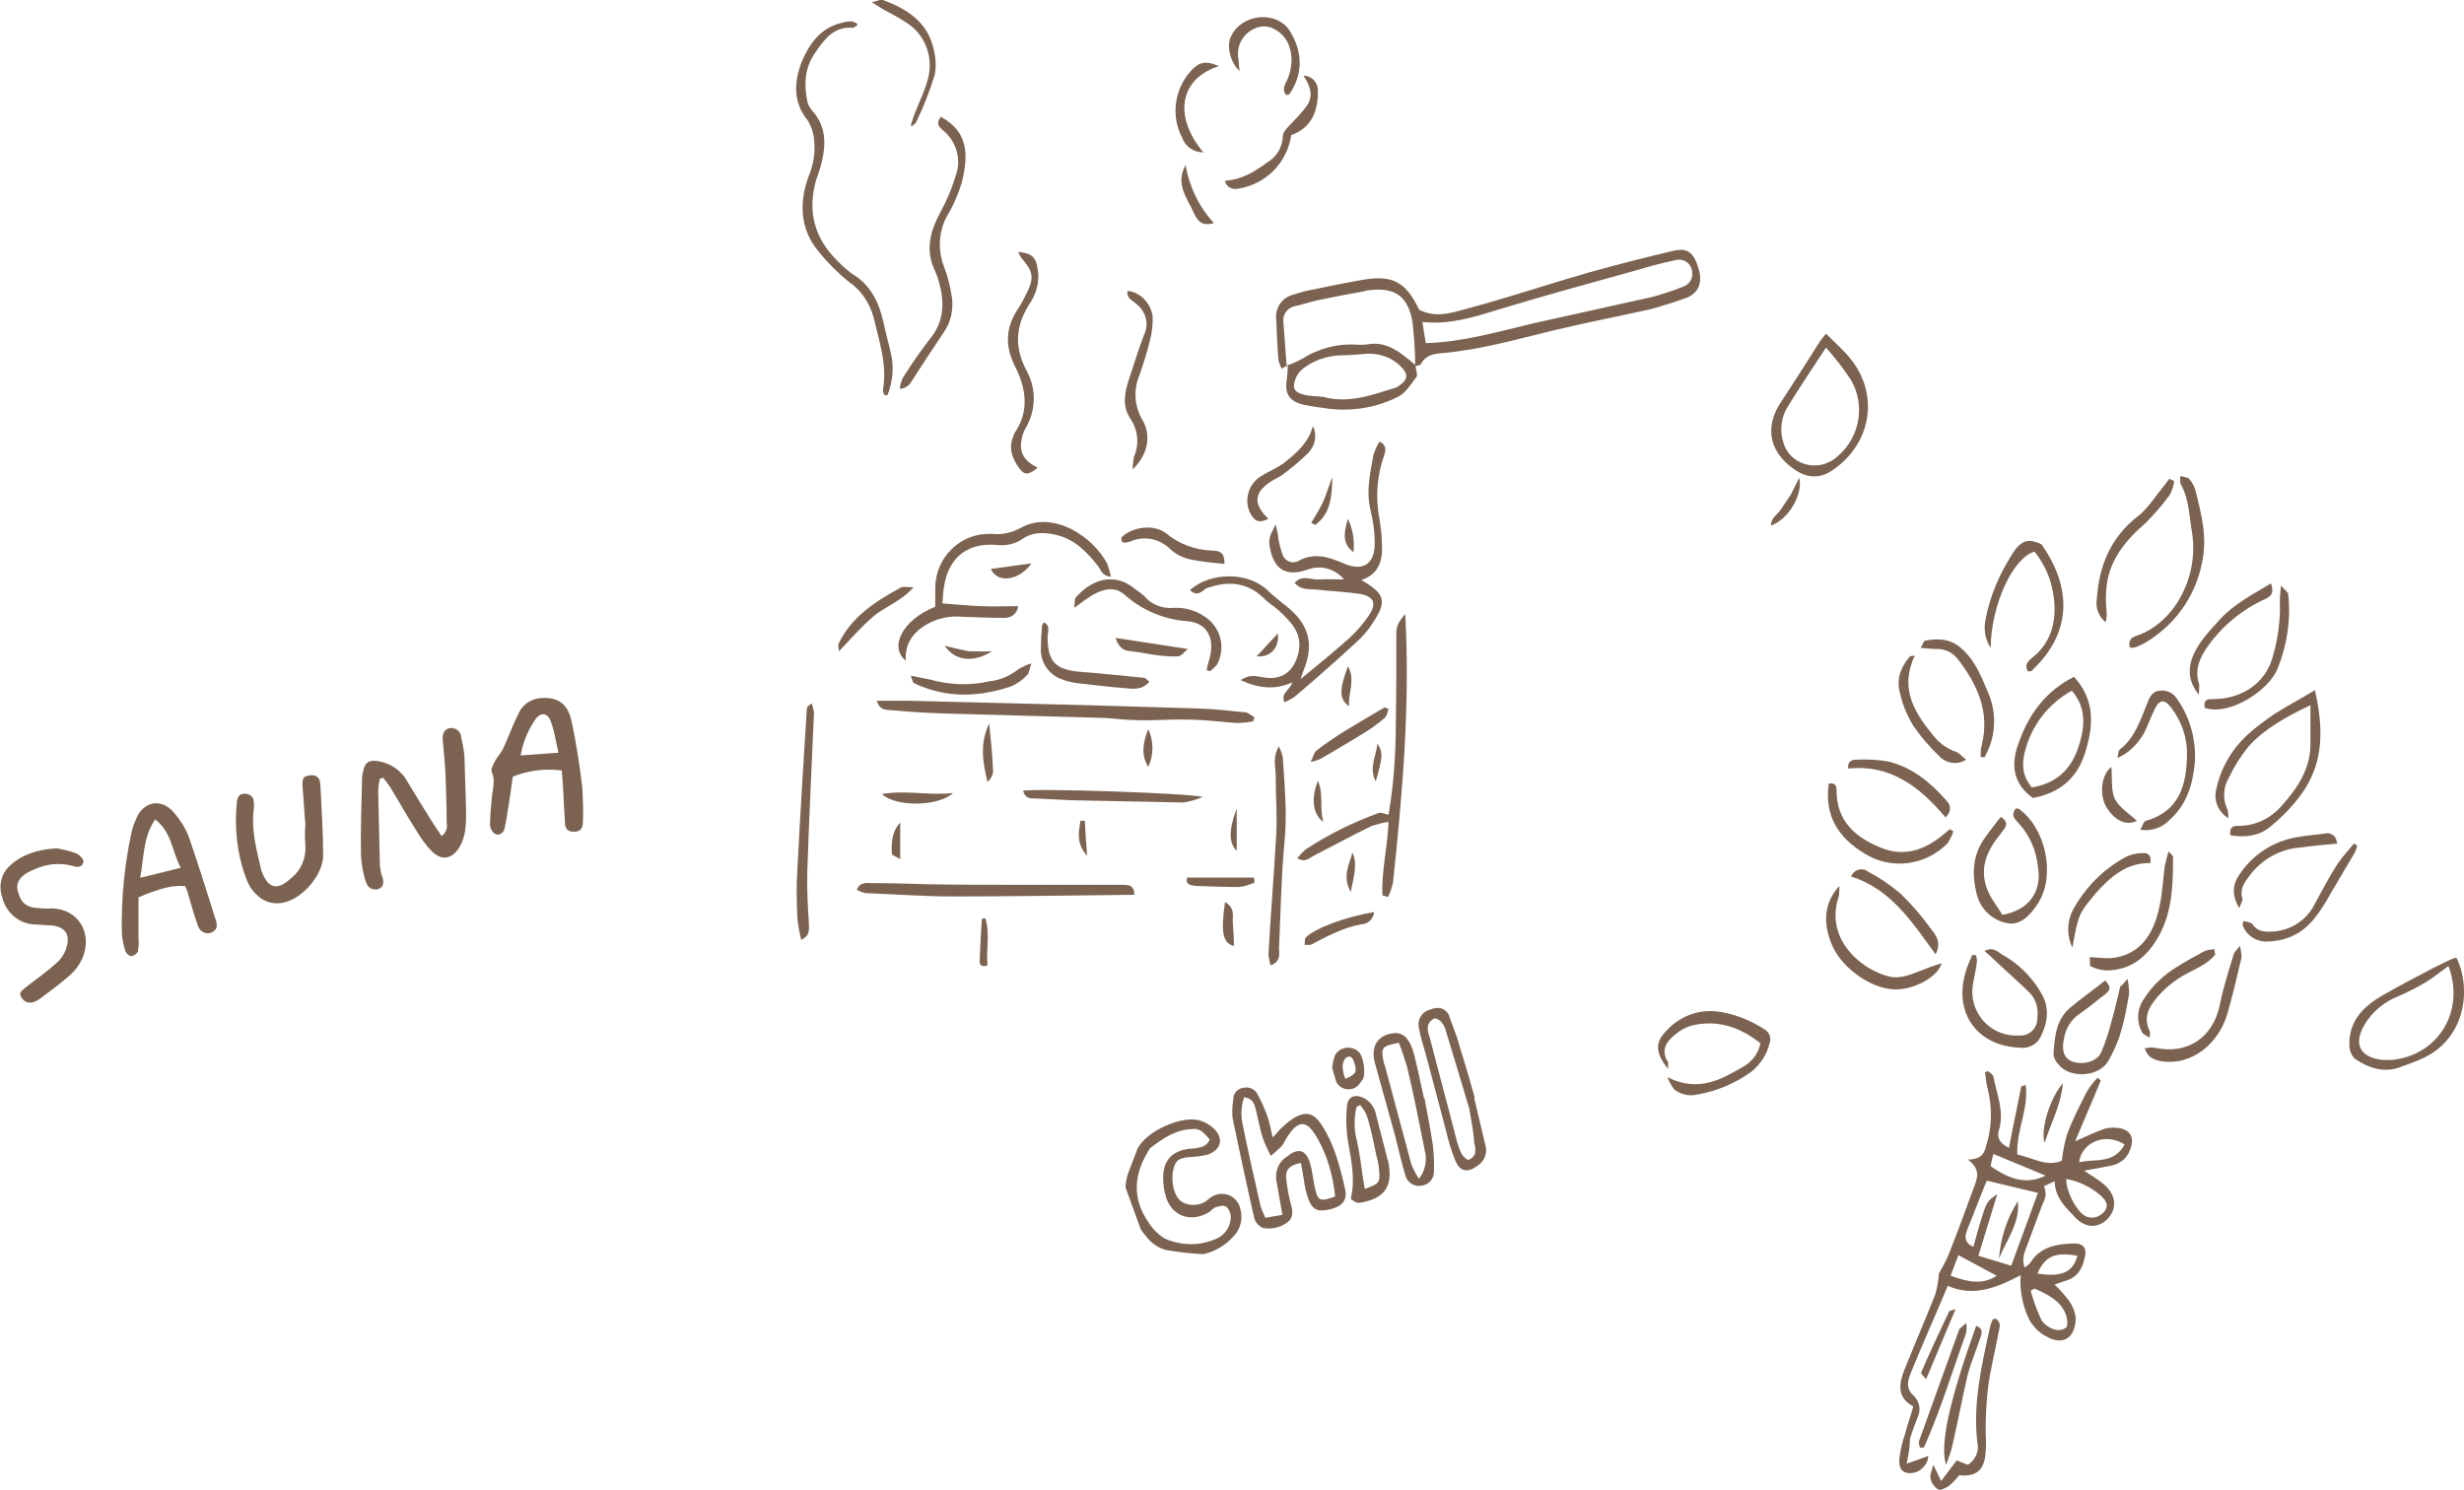 <?xml version="1.0" encoding="utf-8"?>
<!-- Generator: Adobe Illustrator 27.8.1, SVG Export Plug-In . SVG Version: 6.00 Build 0)  -->
<svg version="1.1" id="レイヤー_1" xmlns="http://www.w3.org/2000/svg" xmlns:xlink="http://www.w3.org/1999/xlink" x="0px"
	 y="0px" viewBox="0 0 443 268" style="enable-background:new 0 0 443 268;" xml:space="preserve">
<style type="text/css">
	.st0{clip-path:url(#SVGID_00000096029762640859584920000005764408616845419433_);}
	.st1{fill:#7C6351;}
	.st2{clip-path:url(#SVGID_00000139274964694390217920000015064695159682324884_);}
	.st3{clip-path:url(#SVGID_00000041980950764011558240000002698610630299984026_);}
	.st4{clip-path:url(#SVGID_00000152953934731214112570000016424746213038000789_);}
</style>
<g id="グループ_10702" transform="translate(-917 -1305)">
	<g id="グループ_10695" transform="translate(1215.094 1365)">
		<g>
			<defs>
				<rect id="SVGID_1_" x="0" width="144.9" height="208"/>
			</defs>
			<clipPath id="SVGID_00000149380808277495087850000013206935736003428748_">
				<use xlink:href="#SVGID_1_"  style="overflow:visible;"/>
			</clipPath>
			<g id="グループ_10694" style="clip-path:url(#SVGID_00000149380808277495087850000013206935736003428748_);">
				<path id="パス_5508" class="st1" d="M44.7,203.2l3.9-1.4c-0.1,1.7-1.6,3.1-3.3,3.1c-1.4,0-2.1-0.9-1.9-2.7
					c0.2-1.5,0.5-2.9,1-4.3c0.4-1.6,1-3.2,1.5-5c-3-1.6-2.6-4.1-1.6-6.6c1.8-4.5,3.7-8.9,5.5-13.4c0.4-1.3,0.6-2.6,0.7-3.9
					c0.6-1.1,1.2-2.1,1.7-3.3c1.6-4,3.1-8.1,4.6-12.2c0.6-1.6,1.3-3.2-1.1-5c2.5,0,3-1.2,3.3-2.5c1.1-3.4,1.1-7,0.2-10.5
					c-0.2-0.9-0.3-1.8-0.4-2.7l0.5-0.2c0.4,0.3,0.9,0.6,1,1c0.6,3.2,2,6.2,1,9.6c-0.5,1.6,0.4,2.5,1.8,3.2c0.7-3.8,1.5-7.4,2.2-11
					c0-0.1,0.3-0.1,0.8-0.3c0.6,4.2-1.7,8.1-1.5,12.5c2.8,0.6,5.4,2.3,8,1.1c0.2-1.7,0.5-3.3,1-4.9c1-2.6,2.2-5,3.5-7.5
					c0.5-0.9,1.2-1.7,1.9-2.5c0.2,0.1,0.3,0.2,0.4,0.3s0.2,0.2,0.2,0.2c-1.5,3.7-3.1,7.3-4.6,10.9c1.7-0.7,3.3-1.5,4.9-2.1
					c0.8-0.3,1.7-0.4,2.6-0.3c2.5,0.2,3.3,1.9,2.3,4.1c-0.5,1.4-1.8,2.4-3.3,2.7c-1.5,0.3-3.1,0.6-4.9,0.9c1.3,0.9,2.6,1.6,3.6,2.5
					c2.2,1.9,2.4,4.3,0.6,6.2c-1.7,1.7-4,1.7-5.9-0.4c-1.7-1.8-3.5-3.4-3.6-6.4l-1.9,0.9c0.2,0.5,0.3,1.1,0.3,1.6
					c-0.1,0.6-0.3,1.1-0.6,1.7c-1.1,2.9-2.1,5.7-3.2,8.6c-0.3,0.9-0.3,1.8,0,2.7c0.4-0.2,0.7-0.5,1-0.8c1.8-2.9,4.7-3.4,7.7-3.5
					c1.8-0.1,2.6,0.8,2.1,2.6c-0.4,1.9-1.3,3.5-3.4,4.1c-0.6,0.2-1.3,0.4-2,0.7c1,0.9,1.8,1.9,2.6,2.9c0.7,1,1.1,2.1,1.2,3.2
					c-0.1,3.6-2.4,4.9-5.3,3.2c-1.4-0.7-2.5-1.9-3.2-3.3c-1.1-2.4-1.6-5.1-1.4-7.7c-4.2,2.2-8.5,4-13.1,1.9
					c-2.3,5.5-4.6,10.6-6.7,15.8c-0.5,1.3-0.9,2.7,0.6,4c1,1,1.3,2.5,0.7,3.8c-0.5,1.3-1,2.6-1.4,3.9
					C45.3,200,45.1,201.3,44.7,203.2 M57.6,165.8l5.9,1.8c1.7-4.6,3.3-9,4.8-13.1l-9.2-2.2c-1.2,2.9-2.3,5.9-3.5,8.8
					c-0.5,1.3-0.5,2.4,1.1,3.1c0.5-1.7,0.9-3.4,1.4-4.9c1-3.3,1.1-3.3,2.9-4.6L57.6,165.8 M73.4,152c-0.1,2.2,2,6.2,3.7,6.8
					c1.1,0.4,2.4,0,3.2-1c0.8-1.1,0.2-2-0.7-2.8C77.9,153.5,75.7,152.4,73.4,152 M67.7,171.7l-0.7,0.4c0.5,1.8,1.1,3.5,1.9,5.2
					c0.5,0.8,1.3,1.4,2.2,1.7c0.8,0.3,1.6,0.2,2.3-0.3c0.3-0.3,0.2-1.5,0-2.1C72.5,173.9,70.1,172.8,67.7,171.7 M69.7,151.4
					l-9.4-3.9c-0.2,0.7-0.4,1.5-0.5,2.2C63.7,152.4,66.5,152.9,69.7,151.4 M83.9,145.8c-3.4-2.2-7.7-0.5-8.2,3.2
					C78.6,148.3,81.9,149.4,83.9,145.8 M52.6,169.4c2.9,1,5.5,1.8,8.3,0c-2.4-1.3-4.5-2.4-6.9-3.7C53.6,166.7,53.2,167.9,52.6,169.4
					 M75.4,165.8c-4.1-0.7-5.8,0.1-7.2,3.2C72.5,169.7,74.6,168.8,75.4,165.8"/>
				<path id="パス_5509" class="st1" d="M118.1,64.1c1.6,7,1.6,13.2-2.5,18.8c-1.6,2.2-3.6,4.2-5.7,5.9c-2,1.6-4.5,1.8-7,1.4
					c-0.2-1.2,0.3-1.7,1.2-1.7c3.1,0.1,6.1-1.3,8.1-3.7c2.8-3.1,5.1-6.6,5.1-11c0-2.2,0-4.4,0-7c-4.4,2.1-8.2,4.2-11.1,7.4
					c-1.4,1.7-2.6,3.6-3.6,5.7c-1,1.7-1.1,3.9-0.2,5.7c0.1,0.5,0.2,1,0.1,1.5c-1.8-1.1-2.7-3.3-2.1-5.3c0.8-3.7,2.7-7,5.5-9.6
					c1.5-1.4,3.2-2.6,4.9-3.8C113,67,115.3,65.8,118.1,64.1"/>
				<path id="パス_5510" class="st1" d="M143.6,112.3c2.7,5.7,1.5,14.5-6.1,18c-1.3,0.6-2.7,1.1-4.1,1.6c-3,1.1-5.7,0.1-8.1-1.5
					c-0.7-0.7-1-1.6-1-2.5c-0.1-4.4,2.6-7,6.1-9c3-1.7,6-3.3,9.1-4.9c1.2-0.6,2.4-1.2,3.6-1.7C143.2,112.2,143.4,112.3,143.6,112.3
					 M142.1,113.7c-1.4,1-2.7,2.1-4.2,3c-1.5,0.9-3.1,1.7-4.7,2.4c-2.6,1-4.8,2.8-6.2,5.2c-2.2,3.8-0.4,5.9,3.3,6.3c0.5,0,1,0,1.5,0
					C140.2,129.9,145.2,121.8,142.1,113.7"/>
				<path id="パス_5511" class="st1" d="M30.2,0c1.7,1.7,3.2,3,4.4,4.5c5.3,6.6,3.7,15.4-3.3,20.1c-2.2,1.5-4.5,1.4-6.8-0.2
					c-4.5-3.1-5.4-7.6-2.4-12.1c2.4-3.6,4.7-7.3,7-10.9C29.3,1.1,29.6,0.7,30.2,0 M30.2,2.5c-2.5,3.8-4.7,7.1-6.8,10.5
					c-1.3,2-1.6,4.5-0.8,6.8c1,3,4.3,4.6,7.4,3.6c0.5-0.2,0.9-0.4,1.3-0.6c4.8-3.2,6.3-9.7,3.3-14.6C33.3,6.2,31.8,4.3,30.2,2.5"/>
				<path id="パス_5512" class="st1" d="M1.8,132.2c-2.2-2.7-2.3-4.6-0.7-6.4c2.4-2.9,6-4.4,9.7-3.9c2.9,0.4,5.7,1.5,8.2,3.1
					c1,0.5,1.5,1.7,1,2.8c-0.5,1.9-1.6,3.6-3.2,4.9c-2.9,2.1-6.2,3.5-9.7,4.1c-1.5,0.4-3,0-4.2-0.9c-0.5-0.7-0.9-1.4-1.2-2.2
					c5.6,2.8,9.7,0.4,13.8-2c1.5-0.9,2.6-2.4,2.9-4.1c-3.6-2.9-7.7-4.3-12.3-3.2c-1.1,0.3-2.2,0.9-3.1,1.7c-1.5,1.2-2.4,2.6-1.4,4.6
					C1.9,130.8,1.8,131.2,1.8,132.2"/>
				<path id="パス_5513" class="st1" d="M74.8,61.7c3.9,4.3,3.5,9,1.9,13.9c-1.5,4.6-4.7,7-9.3,7.9c-3.3-2.4-4-5.5-2.8-9.2
					C66.5,68.4,69.8,64.2,74.8,61.7 M67.2,81.6c4.9-0.8,7.5-3.8,8.7-8.3c0.9-3.2,0.9-6.3-1.5-9.1c-4.2,2.3-7.2,6.2-8.4,10.8
					C65.4,77.3,65.4,79.4,67.2,81.6"/>
				<path id="パス_5514" class="st1" d="M57.2,111.8c0.1,0.5,0.2,1,0.1,1.4c-0.2,1.7-0.7,3.3-0.8,4.9c-0.1,4.3,3.2,7.9,7.5,8.1
					c0.3,0,0.6,0,1,0c1.7,0.1,3.1-1.2,3.2-2.9c0-0.1,0-0.2,0-0.3c0.2-1.6-0.2-3.2-1.3-4.4c-1.9-1.9-3.9-3.6-5.8-5.4
					c-0.7-0.7-1.5-1.4-2.4-2.2c1.5-0.8,2.3,0.1,3.1,0.6c2.9,1.6,5.4,4,7.1,7c1.5,2.5,1.2,5.1,0,7.6c-0.6,1.5-2.2,2.4-3.8,2.2
					c-7.7-0.3-12-6.2-9.8-13.6c0.3-1.1,0.8-2.1,1.2-3.1L57.2,111.8"/>
				<path id="パス_5515" class="st1" d="M64.3,85.4c0.3,0,0.4,0,0.5,0c4.9,3.4,6.7,11.9,3.6,16.9c-1.3,2.1-3.2,4.2-5.6,3.7
					c-2.7-0.5-4.8-2.5-5.5-5.2c-0.9-3.6-0.8-7,1.5-10.2c0.9-1.3,1.9-2.5,2.8-3.7c1.1,0.6,1.2,1.3,0.7,2.1c-0.5,0.7-1.1,1.4-1.6,2.1
					c-2.8,3.9-2.8,7.5-0.1,11.4c0.4,0.6,0.9,1.3,1.3,2c4.7-0.8,7.2-4.1,6.4-8.7c-0.3-2.9-1.5-5.6-3.4-7.7
					C64.3,87.4,63.3,86.7,64.3,85.4"/>
				<path id="パス_5516" class="st1" d="M84.4,116c0.2,0.9,0.3,1.8,0.3,2.7c-0.4,2.3-0.8,4.6-1.5,6.9c-0.5,1.8-1.3,3.5-2.2,5.1
					c-1.6,3-7,3.3-9,0.7c-0.5-0.5-0.8-1.1-0.9-1.8c0.2-3,0.4-6.2,3-8.4c2-1.7,4.2-3.2,6.3-4.9c0.9,1,1.1,1.6,0.1,2.4
					c-1.6,1.2-3.1,2.5-4.7,3.6c-1.5,1-2.5,2.6-2.8,4.4c-0.5,2.2,0,3.5,1.3,4.1c1.9,0.8,4.6,0.2,5.4-1.6c0.8-1.9,1.4-3.8,1.9-5.8
					c0.6-2,1-4,1.5-6C83.5,117.1,83.8,116.8,84.4,116"/>
				<path id="パス_5517" class="st1" d="M82.6,76.3c0.2-0.7,0.1-1.3,0.4-1.5c2.7-2.1,3.7-5.2,4.9-8.2c0.4-1.1,0.9-2.3,2.3-2.4
					c1.3-0.2,2.6,0.5,3.2,1.6c2.3,3.3,3.4,7.4,3.1,11.5c-0.4,3.9-1.5,7.5-4.6,10.2c-1.3,1.4-3.3,2-5.2,1.7c0.4-0.7,0.6-1.5,1-1.6
					c6-1.7,7.3-6.4,7.4-11.7c0.1-3.1-0.9-6.1-2.8-8.6c-1.2-1.6-2.1-1.6-3,0.2c-0.7,1.4-1.2,2.9-1.9,4.3
					C86.3,73.7,84.7,75.4,82.6,76.3"/>
				<path id="パス_5518" class="st1" d="M66.5,60.7c-0.8-1.4,0.3-2,1.1-2.7c3.2-2.7,4-6.4,3.6-10.2c-0.3-3.1-1.5-6.1-3.5-8.6
					c-3.8,1-7.8,9.4-7.9,17.3c-1-1.5-1.3-3.4-0.9-5.2c0.8-4.2,2.5-8.1,4.8-11.7c0.8-1.3,2-2.8,4-2.2c0.5,0.2,1.2,0.3,1.4,0.7
					c5.1,7.4,5.5,15.4-1.7,22.3C67.2,60.8,66.8,60.7,66.5,60.7"/>
				<path id="パス_5519" class="st1" d="M84.8,56.4c-0.3-1.4,0.4-1.8,1.3-2.1c6.7-2.3,11.2-10.5,9.9-18.6c-0.5-2.9-0.5-5.9-2-8.6
					c-0.2-0.3-0.1-0.8-0.1-1.5c0.7,0.2,1.3,0.2,1.6,0.5c0.5,0.6,0.9,1.3,1.1,2c1.1,4.3,2.2,8.6,1.2,13.1
					c-1.2,6.2-5.1,11.5-10.6,14.6c-0.4,0.2-0.9,0.4-1.4,0.6C85.5,56.5,85.2,56.5,84.8,56.4"/>
				<path id="パス_5520" class="st1" d="M60.7,177.1c1.1,0.7,0.7,1.7,0.5,2.6c-0.6,3.4-1.5,6.7-1.9,10.1c-0.3,2.6-0.4,5.3-0.4,7.9
					c0.1,1.5,0.1,2.9-0.1,4.4c-0.5,2.6-1.9,3.4-4.7,3.2c-0.5,0.7-1.1,1.3-1.8,1.9c-0.6,0.4-1.6,0.9-2,0.6c-0.7-0.5-1.2-1.2-1.3-2
					c-0.2-0.5,0.2-1.2,0.5-2.4l1.4,2.9c1-1.3,1.8-2.4,2.8-3.7l2,0.8c1.4-0.9,2.1-2.5,1.7-4.1c-0.8-7.1,0.8-13.9,2.3-20.7
					c0.1-0.5,0.3-0.9,0.5-1.4C60.2,177.2,60.5,177.2,60.7,177.1"/>
				<path id="パス_5521" class="st1" d="M32.6,99.3c0,0.6,0,1.3-0.1,1.9c-2.6,7.6,4,13.2,9.1,14.4c2.1,0.5,4.1-0.5,6-1.2
					c1-0.4,2.1-0.8,3.4-1.2c-0.7,2.4-4.5,4.5-7.8,4.7c-4.2,0.3-9.8-3.4-11.8-7.7C29.5,106,29.9,102.2,32.6,99.3"/>
				<path id="パス_5522" class="st1" d="M53.1,89.5c-0.2,0.7-0.6,1.4-1,2.1c-4,4.1-10.3,4.9-15.1,1.8c-4.7-2.9-7.1-6.8-6.3-12.5
					c1.2-0.2,1.4,0.4,1.4,1.3c0,5.4,3.4,8.4,7.9,10.2c3.8,1.6,7.3,0.7,10.5-1.7c0.7-0.5,1.3-1.1,2-1.6L53.1,89.5"/>
				<path id="パス_5523" class="st1" d="M87.5,128.5c0.6-0.1,1.2-0.2,1.8-0.1c5.8,1.3,10.5-1.8,11.7-7.7c0.6-3.1,1.6-6.1,2.5-9.1
					c0.1-0.4,0.5-0.7,1.1-1.5c0.2,0.7,0.3,1.4,0.3,2.1c-0.8,3.4-1.6,6.9-2.6,10.3c-1.4,4.7-6,9.3-12,8.3
					C89.2,130.5,88.1,130.3,87.5,128.5"/>
				<path id="パス_5524" class="st1" d="M77.6,112.1c1.2,0.1,2.5,0.2,3.7,0.2c5-0.4,7.8-3.9,8.9-9.5c0.5-2.3,0.6-4.7,0.9-7
					c0.2-0.9,0.4-1.8,0.7-2.7c0.5,0.6,0.8,0.8,0.8,1c0,4.8-0.1,9.7-2.5,14.1c-2.1,3.8-5,6.3-9.6,6.3c-1-0.1-1.9-0.3-2.8-0.8
					C77.6,113.5,77.7,112.6,77.6,112.1"/>
				<path id="パス_5525" class="st1" d="M92.8,26.5c-0.1,0.9-0.4,1.7-0.8,2.5c-1.3,1.8-2.8,3.5-4.4,5.1c-3.7,3.2-6.6,6.8-7,11.8
					c-0.1,1.2-0.1,2.3,0,3.5c0.1,0.8,0.1,1.7-0.1,2.5c-1.3-1-1.9-2.7-1.6-4.3c0.4-5.9,2.5-11,7.4-14.8c1.7-1.3,3-3.4,4.4-5.1
					c0.4-0.5,0.8-1,1.2-1.6L92.8,26.5"/>
				<path id="パス_5526" class="st1" d="M98.3,67.3c-0.3-1.6,0.6-1.6,1.6-1.6c2.3,0,4.5-0.6,6.4-1.8c2.2-1.4,3.7-3.6,4.3-6.1
					c0.9-3.1,1.3-6.4,1.2-9.6c0-1,0.1-1.9,0.2-2.9c0.7,0.8,1.3,1.2,1.3,1.6c0.5,4.5-0.2,9.1-1.9,13.3C110,63.9,103,68.8,98.3,67.3"
					/>
				<path id="パス_5527" class="st1" d="M47.2,56.5c0.4-0.6,0.6-1.3,0.8-1.3c2.2-0.4,4.3-0.4,6.2,1.1c2.6,2.1,3.8,5,5,7.9
					c1.4,3,1.6,6.4,0.6,9.5c-0.3,0.9-0.7,1.7-1.1,2.5L58,76.1c0-0.7,0-1.4,0.2-2.1c1.5-6-0.8-11-4.4-15.6c-0.9-1.1-2.2-1.7-3.6-1.7
					C49.3,56.7,48.4,56.6,47.2,56.5"/>
				<path id="パス_5528" class="st1" d="M105.3,105.6c0.5,0.2,1.3,0.2,1.6,0.6c0.9,1.4,2.3,1.4,3.7,1.3c3.2-0.2,6.1-2.1,7.5-5
					c1.3-2.4,2.6-4.9,4.1-7.2c0.9-1.3,1.9-2.4,2.9-3.6l0.6,0.3c-0.1,0.6-0.3,1.1-0.6,1.6c-1.3,2.2-2.6,4.4-3.9,6.6
					c-1.6,2.8-3.2,5.7-6,7.5c-1.8,1.1-3.8,1.6-5.9,1.6c-1.9,0-3.6-1.2-4.2-3C105.1,106.1,105.2,105.8,105.3,105.6"/>
				<path id="パス_5529" class="st1" d="M104.5,103.3c-1.4-2.4-1.2-4.2,0-6c2.3-3.5,5.9-5.9,10-6.7c1.7-0.3,3.5-0.5,5.3-0.7
					c1-0.3,2,0.3,2.2,1.3c0,0.2,0.1,0.3,0.1,0.5c-2.3,0.2-4.5,0.4-6.7,0.7c-3.6,0.3-6.8,2.1-9,5c-1,1.3-1.9,2.5-1.3,4.3
					C105,102.1,104.8,102.5,104.5,103.3"/>
				<path id="パス_5530" class="st1" d="M49.9,111.6c-4.3-5.9-8-11.7-15.2-14c0.4-1,1.5-1.5,2.5-1.2c0.2,0.1,0.4,0.2,0.5,0.3
					c2.1,1.1,4,2.4,5.8,3.9c2,1.9,3.8,4,5.4,6.2C49.8,108,51.1,109.3,49.9,111.6"/>
				<path id="パス_5531" class="st1" d="M51.7,87c-4.7-5.6-10-9.6-17.5-8.8c-0.2-1.3,0.7-1.6,1.4-1.6c2-0.1,4.1,0,6.1,0.4
					c4.1,1.1,7.3,3.7,10.1,6.9C52.5,84.6,53,85.6,51.7,87"/>
				<path id="パス_5532" class="st1" d="M110.2,44.9c0.5,1.5,0.3,2.2-1,2.8c-4,1.8-7.6,4.7-10.2,8.3c-1.6,2.2-2.6,4.4-1.7,7.1
					c0,0.6,0,1.2-0.1,1.8c-1.7-2.2-1.9-4.1-1.3-6.2c1-3,3.2-5.2,5.2-7.4C103.6,48.6,106.9,46.9,110.2,44.9"/>
				<path id="パス_5533" class="st1" d="M55.4,76.6c-1.5,1-3.6,0.7-4.8-0.6c-1.8-1.7-3.5-3.7-4.9-5.8c-0.9-1.6-1.7-3.4-2.1-5.2
					c-0.8-2.6-0.2-4.7,1.7-7l0.9-0.1c-0.2,0.4-0.4,0.7-0.5,1.1c-1.9,5.1,0.4,9.1,3.5,12.9c1.1,1.5,2.6,2.7,4.4,3.3
					C54.2,75.4,54.6,76,55.4,76.6"/>
				<path id="パス_5534" class="st1" d="M74.5,110.4c-1-2.1-1-4.5,0-6.6c2.2-4.1,5.5-7.5,9.6-9.7c1-0.5,2-0.7,3.1-0.7
					c0.8-0.1,1.6,0.4,1.3,1.8c-4.1-0.1-7,2.3-9.6,5.2C75.7,104.2,75.6,104.2,74.5,110.4"/>
				<path id="パス_5535" class="st1" d="M100.2,111.6c-1.3,1.7-3.2,2.4-5,3.4c-2.3,1.2-4.4,2.9-6,5c-1.3,1.7-1.8,3.4-0.8,5.4
					c0.1,0.2,0,0.5,0,1.2c-0.6-0.4-1.2-0.6-1.4-1c-1-1.9-0.9-4.1,0.3-5.9c1.5-2.4,3.6-4.4,6.1-5.9c1.6-1,3.2-1.9,4.9-2.8
					c0.6-0.2,1.2-0.3,1.8-0.3C100,111.1,100.1,111.3,100.2,111.6"/>
				<path id="パス_5536" class="st1" d="M57.2,178.4c1.5,0.6,0.9,1.6,0.7,2.3c-0.7,2.1-1.6,4.2-2.2,6.4c-1,4.3-1.8,8.6-2.8,12.9
					c-0.2,1-0.6,1.9-1.1,3.4C50.6,199.9,52.4,191.8,57.2,178.4"/>
				<path id="パス_5537" class="st1" d="M47.1,200.3c-0.1-0.4-0.3-0.8-0.2-1.1c2.4-6.7,4.8-13.3,7.2-20c0.1-0.4,0.6-0.6,1.3-1.3
					c0.1,0.6,0.1,1.2,0,1.8c-2.5,6.9-4.6,13.9-7.6,20.6L47.1,200.3"/>
				<path id="パス_5538" class="st1" d="M81.5,77.9c0.2,2-0.1,4.1,0.6,5.7c0.8,1.6,2.6,2.7,4,4c-1.8,0.9-3.8,0.1-5.4-2.3
					C79.3,83,79.6,79.4,81.5,77.9"/>
				<path id="パス_5539" class="st1" d="M53.5,175.4L48.2,188c-0.4-0.5-1-1-0.9-1.2c1.6-3.7,3.3-7.3,5-10.9
					C52.3,175.7,52.6,175.7,53.5,175.4"/>
				<path id="パス_5540" class="st1" d="M25.4,25.9c0.7,3.2-2.1,7.6-5.1,8.6c0-1.4,1.2-2,1.8-2.9s1.2-1.8,1.8-2.7
					C24.4,27.9,24.9,26.9,25.4,25.9"/>
				<path id="パス_5541" class="st1" d="M72.8,134.8c-0.4,4-2.1,7-3.3,10.7C68.7,143,70.6,137.2,72.8,134.8"/>
				<path id="パス_5542" class="st1" d="M61.3,166.3c0.3-3.7,1.4-7.2,3.4-10.3C65.1,159.9,62.7,162.9,61.3,166.3"/>
			</g>
		</g>
	</g>
	<g id="グループ_10697" transform="translate(1060.047 1305)">
		<g>
			<defs>
				<rect id="SVGID_00000111891950056705147440000004126287240091480731_" x="0" width="162.6" height="173.7"/>
			</defs>
			<clipPath id="SVGID_00000114781084213969128020000002543722834803359105_">
				<use xlink:href="#SVGID_00000111891950056705147440000004126287240091480731_"  style="overflow:visible;"/>
			</clipPath>
			<g id="グループ_10696" style="clip-path:url(#SVGID_00000114781084213969128020000002543722834803359105_);">
				<path id="パス_5543" class="st1" d="M88.5,65.6l-1.1,0.7c-0.3-0.5-0.4-1-0.6-1.5c-0.2-2.5-0.3-5-0.4-7.5c-0.2-2,1.1-3.8,3-4.3
					c0.7-0.2,1.3-0.4,2-0.6c3.3-0.7,6.7-1.4,10.1-2c5.7-1.1,8.2,0.2,10.6,5.3c3.3,1.7,6.6,0.3,9.7-0.5c7-1.9,13.8-4.2,20.8-6.2
					c5-1.4,10.1-2.7,15.2-3.9c2.5-0.6,3.7,0.3,4.5,3.1c0.8,2.5,0.1,4.4-2,5.3c-2.2,0.8-4.4,1.5-6.6,2.1c-5.8,1.3-11.6,2.4-17.4,3.8
					c-6.6,1.6-13.2,3.5-20.1,4.1c-1.5,0.1-3,0.4-3.8,2c-0.1,0.2-0.7,0.2-1.1,0.4l0.1,0.1c0-2.7-0.2-5.4-0.5-8.1
					c-0.8-4.7-3.2-6.3-7.9-5.7c-0.3,0-0.6,0.1-0.9,0.2c-2.8,0.5-5.5,1-8.3,1.6c-1.3,0.3-2.5,0.7-3.8,1c-1.5,0.2-2.5,1.5-2.3,2.9
					c0,0,0,0,0,0.1c0.2,2.7,0.4,5.4,0.6,8.1L88.5,65.6z M113.3,61.7c6.8-0.2,13.1-2.1,19.5-3.6c7.1-1.6,14.1-3.1,21.2-4.7
					c1.8-0.5,3.7-1.1,5.4-1.8c1.1-0.3,1.9-1.3,1.8-2.5c0-1.3-1-2.4-2.3-2.4c-0.3,0-0.6,0-0.8,0.1c-2.5,0.5-4.9,1.2-7.3,1.9
					c-8.3,2.3-16.7,4.6-24.9,7.1c-4.2,1.3-8.4,2.6-13.2,2.1C112.9,59.4,113.1,60.6,113.3,61.7"/>
				<path id="パス_5544" class="st1" d="M70.9,106.1c3.8-3.4,10.7-3.2,14,0.1c1.1,1.1,2.5,2.1,3.7,3.1c3.8,3.2,4.6,6.7,2.7,11.3
					c-0.1,0.3-0.2,0.5-0.5,1.5c3.3-2.7,6.1-5,8.8-7.4c1.3-1.2,2.5-2.6,3.5-4.1c1.4-2.1,0.9-3.3-1.6-3.8c-2.7-0.4-5.4-0.5-8.1-0.8
					c-1.3-0.1-2.6,0.1-3.7-1.2c1.4-1.5,3-0.5,4.4-0.6c1.5-0.1,3,0,4.5,0c-1.5-1.8-3.9-2.6-6.2-1.9l-0.6,0.2
					c-3.6,1.2-5.8-0.1-6.5-3.9c-0.3-1.6-0.2-2,1-4.3c0.2,0.8,0.3,1.3,0.4,1.8c0.1,1.2,0.4,2.3,0.8,3.5c0.3,1.1,1.5,1.8,2.6,1.4
					c0.1,0,0.3-0.1,0.4-0.2c2.9-1.5,5.4-0.6,8,0.5c3.6,1.6,5.8,0,5.6-4c0-1.8-0.3-3.6-0.7-5.4c-0.9-3.5-0.1-6.8,0.5-10.2
					c0.3-0.8,0.6-1.6,1.1-2.3c1.3,0.7,1.1,1.6,0.8,2.5c-1.3,3.7-1.6,7.7-0.8,11.6c0.2,1.4,0.4,2.8,0.4,4.2c0.2,2.9-0.4,5.5-3.7,6.6
					c4.3,2.5,4.7,3.8,2,7.8c-0.8,1.3-1.8,2.4-2.9,3.4c-3.6,3.3-7.3,6.6-11.1,9.8c-0.6,0.4-1.2,0.7-1.8,1c-0.8-1.7,1-2.2,1.4-3.6
					c-3.1,1.4-6,1.1-9.3-0.4c1.6-1.1,2.8-0.7,4.1-0.5c3.4,0.6,5.5-1.1,6.3-4.4c0.8-3.5-1.3-5.5-3.4-7.5c-0.8-0.8-1.8-1.3-2.6-2.1
					c-3.1-3.2-6.7-3.4-10.6-2C72.9,106.5,72.1,107.3,70.9,106.1"/>
				<path id="パス_5545" class="st1" d="M82.3,129.7c-1,0.2-2,0.3-3.1,0.3c-2.9-0.2-5.8-0.6-8.7-0.6c-3-0.1-6,0.2-9,0.1
					c-2,0-4-0.3-6-0.4c-9.6-0.3-19.1-0.5-28.7-0.8c-3.2-0.1-6.4-0.3-9.6-0.6c-0.9-0.1-2.1,0.1-2.6-1.7c1.9,0,3.6,0,5.4,0
					c10.8,0.3,21.5,0.5,32.3,0.8c6.7,0.2,13.5,0.4,20.2,0.6c2.8,0.1,5.6,0.4,8.4,0.7c0.6,0.1,1.1,0.6,1.6,0.9
					C82.4,129.3,82.3,129.5,82.3,129.7"/>
				<path id="パス_5546" class="st1" d="M26.4,108.5c2.5,0.2,4.7,0.4,6.9,0.5c2.2,0.1,4.3,0,6.7,0c-0.1,1.2-1.1,2.1-2.4,2.1
					c-0.1,0-0.2,0-0.2,0c-2.5,0-5-0.1-7.6-0.2c-2.1-0.2-4.3,0.3-6.1,1.3c-2.5,1.4-4.1,3.5-3.9,6.6c-3-2.4-0.7-7.3,5.3-9.7
					c0-1.2,0-2.3,0-3.5c0.1-5.4,4.5-9.7,9.8-9.6c0.1,0,0.3,0,0.4,0c1.8,0.2,3.6-0.2,5.2-1.1c2.9-1.6,6.1-1.2,9,0.2
					c2.7,1.4,5,3.5,6.5,6.2c0.3,0.8,0.5,1.6,0.7,2.4c-1.6-0.1-1.8-1.2-2.4-2c-2-2.5-4.1-4.7-7.4-5.5c-2.1-0.5-4.2-0.6-6.1,0.7
					c-1.3,0.9-3,1.3-4.6,1.1c-5.2-0.5-8.7,2.2-9.5,7.4C26.5,106.4,26.5,107.3,26.4,108.5"/>
				<path id="パス_5547" class="st1" d="M15.9,71c-0.1-0.3-0.2-0.6-0.2-0.9c0.8-4.5-0.7-8.8-1.7-13.1c-0.7-2.5-2.2-4.8-4.4-6.3
					c-2-1.6-3.9-3.5-5.5-5.5c-3.3-4-3.5-8.7-1.8-13.4c0.9-2.1,1.3-4.5,1-6.8c-0.1-1.2-0.5-2.3-1.1-3.3c-2.7-3.3-2.5-7-1.1-10.6
					C2.4,8,4.4,5,8.3,4.1c0.9-0.2,1.9-0.6,2.9,0.3C10.8,4.7,10.5,5,10.3,5C6.7,4.7,5,7.3,3.3,9.8c-1.7,2.6-1.8,5.5-1.2,8.4
					c0.1,0.6,0.4,1.1,0.8,1.6c3,3.3,2.5,7,1.4,10.8c-0.2,0.6-0.4,1.1-0.6,1.7C2,38.2,3.5,43.1,7.8,47.2c0.7,0.7,1.5,1.4,2.3,2
					c3.4,2,4.9,5.2,5.7,8.8c0.4,2,1,3.9,1.4,5.9c0.5,2.4,0.2,4.9-0.7,7.2L15.9,71"/>
				<path id="パス_5548" class="st1" d="M105.5,161c-0.2-4.3,0.9-8.5,1.1-13.2c-1,0.1-2,0.4-3,0.7c-3.5,1.7-7,3.6-10.5,5.4
					c-0.8,0.4-1.5,1.3-2.9,0.4c0.4-0.5,0.9-1,1.4-1.5c4.1-2.7,8.5-4.9,13.2-6.6c0.5-0.2,1.1,0.2,1.8,0.3c0.9-5.3,1.3-10.7,1.3-16.1
					c0.1-5.5,0.1-11.1,0.1-16.6c0-1.2,0.4-2,1.6-3.4c0.9,16.4-0.5,32.3-2.2,48.3c-0.2,0.9-0.5,1.8-0.9,2.6L105.5,161"/>
				<path id="パス_5549" class="st1" d="M60.9,160.9c-11,0.1-21.8,0.3-32.6,0.3c-5.2,0-10.5-0.4-15.7-0.6
					c-0.5-0.1-1.1-0.3-1.6-0.6c0.6-1.5,1.8-1.2,2.7-1.2c3.3,0,6.6,0.1,10,0.2c5.1,0.1,10.3,0.1,15.4,0.1c6.5,0,13.1,0,19.6,0
					C59.9,159.1,60.9,159.2,60.9,160.9"/>
				<path id="パス_5550" class="st1" d="M111.4,65.6c0.1,0.8,0.5,1.8,0.2,2.2c-1,1.3-2,3-3.4,3.6c-3.8,1.9-8.1,2.6-12.3,2.1
					c-1.5-0.2-3-0.4-4.5-0.7c-2.6-0.6-3.5-1.9-3.1-4.5c0.1-0.9,0.2-1.8,0.2-2.7l-0.1,0.1c0.9-0.3,1.8-0.7,2.7-1.2
					c3-1.9,6.5-2.8,10.1-2.5c0.6,0,1.2,0,1.8-0.1c2.5-0.4,4.5,0.6,6.4,2.1C110.1,64.5,110.8,65.1,111.4,65.6L111.4,65.6 M101.7,63.7
					c-1.6,0.1-2.7,0.2-3.8,0.2c-2.4,0.1-4.8,0.9-6.7,2.4c-0.9,0.7-1.5,1.8-1.6,3c-0.1,1.3,1.4,1.6,2.4,1.8c1,0.2,2,0.1,3,0.3
					c4.5,1.2,8.7-0.4,12.9-1.7c0.3-0.1,0.5-0.3,0.8-0.5c1.4-1,1.4-2,0.2-3.2C107.1,64.1,104.4,63.3,101.7,63.7"/>
				<path id="パス_5551" class="st1" d="M26.1,21c5,2.7,4.9,6.9,3.9,11.3c-0.6,2.2-1.5,4.4-2.7,6.4c-1.6,2.8-1.8,6.3-0.6,9.3
					c0.7,1.8,1.1,3.6,1.4,5.5c0.3,2.2-0.2,4.5-1.5,6.3c-2.1,3.1-4.1,6.2-6.1,9.3c-0.5,0.5-1.1,0.8-1.8,0.8c0.1-0.7,0.3-1.4,0.6-2
					c1.5-2.4,3.1-4.7,4.8-6.9c2.6-3.1,2.7-6.6,1.7-10.2c-0.2-0.7-0.4-1.3-0.7-2c-1.8-3.6-1-7,0.8-10.4c1.2-2.2,2.2-4.5,2.9-6.9
					c1-2.7,0.2-5.8-2-7.8C26.1,23.1,25,22.4,26.1,21"/>
				<path id="パス_5552" class="st1" d="M1,169c-0.3-1.3-0.6-2.7-0.7-4.1c-0.1-2.8-0.2-5.6,0-8.4c0.5-9.6,1.1-19.3,1.7-28.9
					c0-0.4,0.2-0.7,0.9-1.1c0.2,0.5,0.3,1.1,0.4,1.6c-0.4,9.6-0.9,19.1-1.2,28.6c-0.1,3.2,0.1,6.4,0.3,9.6
					C2.4,167.4,2.5,168.3,1,169"/>
				<path id="パス_5553" class="st1" d="M40,45.3c2.4,0.2,3.2,0.9,3.5,3c0.4,2-0.1,4.1-1.1,5.8c-2.8,4.1-3.3,8.1-0.8,12.7
					c1.7,3.2,1.6,7-0.2,10.1c-0.4,0.7-0.7,1.5-0.8,2.3c-0.4,2.2,0.5,3.7,2.9,4.9c-1.5,1.3-2.4,1.4-3.3,0.1c-1.3-1.8-2-3.7-1-5.9
					c0.1-0.3,0.2-0.6,0.4-0.8c2.4-3.8,1.8-7.7-0.1-11.5c-1.9-3.7-1.8-7.1,0.5-10.5c0.6-0.9,1.1-1.9,1.6-2.9c1.3-2.7,1.1-3.8-1-6.2
					C40.4,46.1,40.2,45.7,40,45.3"/>
				<path id="パス_5554" class="st1" d="M85.4,173.6c-0.2-0.6-0.3-1.3-0.4-1.9c0.4-7.2,1-14.4,1.4-21.6c0.2-3.6-0.1-7.2-0.1-10.8
					c0-1.5-0.6-3.1,0.6-5.1c0.3,0.7,0.6,1.4,0.7,2.1c0.3,5,0.8,10,0.3,15c-0.6,6.4-0.7,12.8-1,19.3C87,171.7,87.1,173,85.4,173.6"/>
				<path id="パス_5555" class="st1" d="M73.9,120.5c0.1-0.6,0.2-1.1,0.4-1.7c1.2-3.7-0.1-6.8-3.9-7.1c-4.2-0.3-8.2-2-11.3-4.8
					c-1.9-1.6-4-0.9-5.9,0.2c-0.9,0.6-1.8,1.2-3.1,2.2c0.1-1,0-1.6,0.3-1.9c2.8-3.2,6.9-4.6,10.6-1.5c0.6,0.4,1.1,0.8,1.7,1.3
					c1.3,1.6,3.4,2.3,5.4,2.1c2.1-0.1,4.2,0.6,5.9,1.9c2.6,2,3.3,5.6,1.7,8.4c-0.4,0.4-0.8,0.8-1.2,1.1L73.9,120.5"/>
				<path id="パス_5556" class="st1" d="M40.9,142.2c1.7-0.5,29.6,0.4,32.3,1.1c-1.1,0.5-2.3,0.8-3.4,1
					c-6.7-0.1-13.5-0.3-20.2-0.4c-2-0.1-4-0.2-6-0.3C42.5,143.5,41.4,143.9,40.9,142.2"/>
				<path id="パス_5557" class="st1" d="M60.6,84.4c0-0.7,0.1-1.5,0.2-2.2c1-2.2,0.8-4.8-0.6-6.9c-1.5-2.2-1.1-4.6-0.3-7
					c0.9-2.7,1.7-5.4,2.7-8c1-2,0.4-4.3-1.4-5.7c-0.7-0.6-1.8-1-1.5-2.3c2.4,0.3,4.2,2.3,4.5,4.7c0,1.4-0.1,2.8-0.5,4.2
					c-0.5,2.1-1.2,4.3-1.9,6.3c-1.1,2.6-0.9,5.6,0.6,8.1C64,78.4,63.3,81.8,60.6,84.4"/>
				<path id="パス_5558" class="st1" d="M91.3,13.6c1.4,0,2.5,1.1,2.6,2.5c0,0.1,0,0.2,0,0.4c0,3.6-1.2,6.5-4.8,7.8
					c-0.7,4.9-4.5,8.8-9.4,9.6c-1.1,0.3-2.2-0.2-2.5-1.3c0,0,0-0.1,0-0.1c3.1-0.2,5.4-1.7,7.6-3.3c1.7-1,2.7-2.7,2.8-4.7
					c0-0.9,1-1.7,1.7-2.5c1-1,1.9-2,2.7-3.1C93.1,17.1,92.5,15.4,91.3,13.6"/>
				<path id="パス_5559" class="st1" d="M63.6,122.6c-1.5,1.7-3.3,1.2-4.9,1.1c-2.5-0.2-5-0.5-7.5-0.8c-1.1-0.1-2.2-0.3-3.2-0.7
					c-2.5-0.8-4.1-3.2-3.9-5.8c0-1.3,0.1-2.6,0.2-3.9c0-0.2,0.2-0.3,0.3-0.6c1.3,0.6,0.7,1.7,0.7,2.6c0,4.5,1.4,5.9,5.8,6.3
					c3.9,0.3,7.8,0.7,11.7,1.1C63,122,63.1,122.2,63.6,122.6"/>
				<path id="パス_5560" class="st1" d="M88.2,17.1c-0.9-1.1-0.1-2.1,0.3-3c0.7-1.8,0.9-3.8,0.3-5.6c-0.7-2.4-3.2-4.1-5.2-3.7
					c-2.7,0.5-4.5,3.1-4,5.8c0.1,0.6,0.1,1.3,0.2,2.2c-1.8-1.8-2.4-4.8-1.4-6.5c2.1-4,8.4-4.4,10.6-0.5c2.1,3.6,2.3,7.4-0.2,11.1
					C88.8,17,88.5,17,88.2,17.1"/>
				<path id="パス_5561" class="st1" d="M93,76.6c0.8,1.7,0.4,3.6-0.9,4.9c-1.4,1.4-3,2.7-4.6,3.9c-0.5,0.3-1,0.6-1.6,0.9
					c-3.5,2.1-3.8,4.2-0.9,7c-1.7,0.8-2.4,0.5-3.2-0.9c-1.3-2.4-0.4-5.4,1.9-6.8c1.3-0.8,2.7-1.4,3.9-2.2
					C89.9,81.6,92.2,79.7,93,76.6"/>
				<path id="パス_5562" class="st1" d="M20.7,121.5c1.5,0.3,2.5,0.5,3.5,0.7c3.5,1,7.2,1.1,10.7,0.3c1.9-0.2,3.7-1,5.2-2.2
					c0.7-0.4,1.5-0.8,2.3-1c-0.4,1-0.4,1.7-0.7,2c-0.8,0.9-1.8,1.6-2.9,2.1c-5.9,2-11.8,2.2-17.6-0.6
					C21.1,122.7,21,122.4,20.7,121.5"/>
				<path id="パス_5563" class="st1" d="M20.7,22.5c0.2-0.6,0.4-1.2,0.6-1.8c0.8-2.1,1.8-4.1,2.4-6.2c1.2-4-0.3-8.3-3.9-10.5
					c-1.3-0.9-2.8-1.6-4.2-2.4c-0.5-0.3-0.9-0.6-1.9-1.2c1-0.2,1.6-0.6,2-0.4c4.3,1.6,8,3.9,9.1,8.8c0.4,1.5,0.5,3.2,0.2,4.7
					c-0.9,2.9-2,5.7-3.3,8.4c-0.1,0.3-0.5,0.5-0.8,0.8L20.7,22.5"/>
				<path id="パス_5564" class="st1" d="M58.6,97.3c0-0.3-0.1-0.6,0-0.7c2-1.9,5.8-2.4,8-0.7c2.3,1.9,5.2,3,8.2,3.1
					c1.9,0,2.3,0.7,2.3,2.4c-2.1-0.2-4.1-0.4-6.1-0.8c-1.4-0.3-2.6-0.9-3.7-1.9c-1.9-1.9-4.8-2.4-7.2-1.3c-0.4,0.1-0.8,0.2-1.2,0.2
					C59,97.6,58.9,97.5,58.6,97.3"/>
				<path id="パス_5565" class="st1" d="M76.1,11.9c-7,2.2-8.3,8.9-2.8,15.5c-1.7,0-3.2-1-3.8-2.6c-2.1-4-1.4-8.9,1.7-12.2
					C72.6,11.1,73.9,10.9,76.1,11.9"/>
				<path id="パス_5566" class="st1" d="M21.2,105.6c-2.4,2.7-5.3,3.5-7.4,5.4c-2.1,1.8-3.9,3.9-6,6.1c-0.1-0.7-0.2-1-0.1-1.3
					c2.3-4.9,6.6-7.6,11.1-10.1C19.2,105.4,19.9,105.6,21.2,105.6"/>
				<path id="パス_5567" class="st1" d="M106.6,127.5c-0.2,0.5-0.3,1.3-0.7,1.6c-1.1,0.9-2.2,1.8-3.4,2.5
					c-2.7,1.7-5.5,3.3-8.2,4.9c-0.5,0.2-1.1,0.4-1.7,0.5c0.5-1,0.6-1.7,1-2c1.4-1.1,2.9-2.1,4.4-3.1c2.6-1.6,5.3-3.2,7.9-4.7
					C106.2,127.3,106.4,127.4,106.6,127.5"/>
				<path id="パス_5568" class="st1" d="M91.5,169.9c0.1-0.6,0-1.1,0.2-1.3c1.6-1.7,7.4-3.8,12.3-4.6c-0.1,1.2-1.1,2.2-2.3,2.2
					c-3.3,0.6-6.2,2.2-9.1,3.7C92.3,169.9,92.1,169.9,91.5,169.9"/>
				<path id="パス_5569" class="st1" d="M57.5,114.7l13,2c-0.7,0.6-1.1,1.2-1.6,1.3c-1.1,0.1-2.2,0-3.3-0.1
					c-1.8-0.2-3.5-0.6-5.3-0.8C59.1,117,58.2,116.7,57.5,114.7"/>
				<path id="パス_5570" class="st1" d="M82.5,158.7c-0.9,0.4-1.8,0.7-2.8,0.8c-2.6,0-5.2-0.1-7.8-0.2c-0.8-0.1-1.9-0.2-1.5-1.5
					h12C82.4,158,82.5,158.3,82.5,158.7"/>
				<path id="パス_5571" class="st1" d="M15.5,142.8c4.2-0.8,8.4,0.3,12.8-0.2C25.7,145,18.2,145.2,15.5,142.8"/>
				<path id="パス_5572" class="st1" d="M75.2,40.1c-2.2,0.7-3-0.5-3.6-1.8c-1.2-2.7-3.4-5.2-1.5-8.6
					C70.8,33.6,72.5,37.2,75.2,40.1"/>
				<path id="パス_5573" class="st1" d="M34.8,130.1c0.3,2.9,0.6,5.8,0.7,8.7c-0.1,0.7-0.5,1.4-1,1.8
					C33.6,137,33.1,133.6,34.8,130.1"/>
				<path id="パス_5574" class="st1" d="M77.2,162.2c1.9,1.1,1.3,2.6,1.4,3.8c0.1,1.4,0.2,2.7,0.2,4.1
					C76.8,169.6,76.4,167.7,77.2,162.2"/>
				<path id="パス_5575" class="st1" d="M35.1,102.3l7.3-1C40.2,104.4,36.3,105,35.1,102.3"/>
				<path id="パス_5576" class="st1" d="M34.1,165.1c0.9,2.8,0.1,5.7,0.4,8.5c-1.2,0.4-1.5-0.2-1.4-1c0.1-2.5,0.2-5,0.4-7.4
					L34.1,165.1"/>
				<path id="パス_5577" class="st1" d="M63.4,131.1c1,2.2,1,4.7,0,6.8C62,135.7,62.5,133.4,63.4,131.1"/>
				<path id="パス_5578" class="st1" d="M92.7,94c0.8-1.3,1.6-2.6,2.2-3.9c0.6-1.4,1-2.9,1.6-4.3c-0.1,3.3-0.2,6.5-3.1,8.6
					L92.7,94"/>
				<path id="パス_5579" class="st1" d="M35.3,117.1c-3.2,2.1-6.7,1.8-8.5-1c1.4,0.4,2.8,0.7,4.3,1
					C32.5,117.1,33.9,117.2,35.3,117.1"/>
				<path id="パス_5580" class="st1" d="M99.3,119.8c1.4,2.5,0,4.8,0.2,7.2C97.7,125.7,97.7,124.1,99.3,119.8"/>
				<path id="パス_5581" class="st1" d="M18.8,147.9v6.6c-0.8-0.5-1.4-0.7-1.5-0.9C17.2,151.5,17.3,149.5,18.8,147.9"/>
				<path id="パス_5582" class="st1" d="M104.3,140.5c-1.3-2.4,0.1-4.6,0.3-6.8C105.6,135.3,105.6,136,104.3,140.5"/>
				<path id="パス_5583" class="st1" d="M82.9,118l3.8-4.1C87,116.5,85.3,118.3,82.9,118"/>
				<path id="パス_5584" class="st1" d="M100.1,153.3c1,2.2,0.2,4.4-0.3,7.1C98.2,157.5,99.6,155.4,100.1,153.3"/>
				<path id="パス_5585" class="st1" d="M99.3,93.3c0.9,1.9,1.2,3.9,1,6C98.6,98,98.3,96.5,99.3,93.3"/>
				<path id="パス_5586" class="st1" d="M93.9,140.4c1.1,2.5,0.2,4.9,1,7.4C93,146.5,92.6,143.6,93.9,140.4"/>
				<path id="パス_5587" class="st1" d="M79.3,145.4v7.6C77.9,151.6,77.8,149.4,79.3,145.4"/>
				<path id="パス_5588" class="st1" d="M52,147.6c0.1,1.9,0.2,3.8,0.4,6.3c-2-2.3-1.5-4.3-1.2-6.3L52,147.6"/>
			</g>
		</g>
	</g>
	<g id="グループ_10699" transform="matrix(0.985, -0.174, 0.174, 0.985, 1115.355, 1496.93)">
		<g>
			<defs>
				
					<rect id="SVGID_00000182523137460742626530000002660865390128153523_" x="0" y="0" transform="matrix(0.985 -0.174 0.174 0.985 -2.648 5.941)" width="65.2" height="36.2"/>
			</defs>
			<clipPath id="SVGID_00000133528192424752833180000004828316668128769936_">
				<use xlink:href="#SVGID_00000182523137460742626530000002660865390128153523_"  style="overflow:visible;"/>
			</clipPath>
			
				<g id="グループ_10698" transform="translate(0 0)" style="clip-path:url(#SVGID_00000133528192424752833180000004828316668128769936_);">
				<path id="パス_5589" class="st1" d="M32,23.1c-1.9,0-3,0.6-3.1,2.3c-0.1,1.4-0.1,2.9,0,4.3c0.1,1.3,0.3,2.6-1,3.4
					c-1.4,0.8-3.2,0.9-4.7,0.3c-0.7-0.5-1.2-1.3-1.2-2.2c-0.3-6.1-0.5-12.1-0.7-18.2c0.1-1.1,0.3-2.1,0.7-3.2C22.1,8.8,23,8,24,8
					c1-0.1,2,0.4,2.4,1.4c0.5,1.4,0.8,2.7,1.1,4.2c0.2,1.2,0.2,2.5,0.3,4.1c0.7-0.5,1.1-0.8,1.4-1.1C30.1,16,31,15.4,32,15
					c2.4-1,3.8-0.4,4.8,1.9c1.7,3.9,2,8.1,2.2,12.2c0.1,2-1,2.9-3,3.1c-2.4,0.2-3.4-0.3-3.8-2.4c-0.2-1.2-0.3-2.5-0.2-3.8
					C32,25.1,32,24.1,32,23.1 M27.1,31.7c0-2.4,0-4.4,0-6.4c0.1-1.7,1.1-3.2,2.7-3.8c2.2-1.2,3.5-0.6,3.8,1.9c0.2,1.5,0,3.1,0.1,4.6
					c0.1,2.4,0.5,2.6,3.3,2.1c0.3-3.7-0.1-7.4-1.3-10.8c-1.3-3.8-2.9-4-5.6-0.9c-0.3,0.4-0.7,0.9-1.1,1.2c-0.7,0.5-1.4,0.9-2.1,1.3
					c-0.4-1.2-0.7-2.4-0.9-3.6c-0.2-1.6-0.2-3.3-0.3-4.9c-0.1-1.1-0.1-2.2-1.7-2.7c-0.9,1.6-1.2,3.3-1.1,5.1
					c0.1,4.9,0.4,9.8,0.6,14.6c0.1,0.8,0.3,1.6,0.5,2.3L27.1,31.7"/>
				<path id="パス_5590" class="st1" d="M11.9,36.2c-2.2-0.5-4.3-1.1-6.5-1.9c-1.1-0.5-2.1-1.4-2.8-2.5c-0.9-1.5-1.6-3.1-2.1-4.7
					c-1-2.7-0.6-5.7,0.9-8.1c0.7-1.1,1.4-2.4,2.1-3.5c2-2.8,8.8-4.6,11.9-3.1c1,0.5,1.8,1.2,2.4,2.1c1.3,2,0.4,3.8-2,4.2
					c-1.1,0.1-2.2,0-3.2-0.1c-0.7-0.1-1.4-0.1-2.1,0.1c-1.6,0.7-2.4,4.6-1.4,6.7c0.7,1.6,3.1,2.3,4.9,1.5c0.4-0.2,0.8-0.5,1.2-0.6
					c1.7-0.7,3.7,0.1,4.4,1.9c0.1,0.3,0.2,0.6,0.2,0.9c0.3,1.9-0.5,3.9-2.2,5C16.1,35.3,14,36.1,11.9,36.2 M16.6,16.1
					c-1.1-1.8-1.5-2.3-2.8-2.4c-2.9-0.4-5.4,0.7-7.9,2c-0.2,0.1-0.4,0.3-0.6,0.6C2.1,19.9,1,24.1,3.1,28.7c0.5,1.3,1.3,2.5,2.4,3.5
					c2.5,1.7,5.6,2.4,8.5,1.8c2-0.2,3.6-1.7,3.9-3.6c0.1-0.7-0.1-1.4-0.5-1.9c-0.4-0.4-1.3-0.3-1.9-0.2c-0.4,0-0.8,0.4-1.2,0.6
					c-3.7,1.5-7.1-0.5-7.3-4.5c0-0.5-0.1-1.1,0-1.6c0.2-4.3,2.4-6.2,6.6-5.6C14.8,17.2,15.8,17.3,16.6,16.1"/>
				<path id="パス_5591" class="st1" d="M64.7,17c0.2,2.9,0.3,5.8,0.5,8.6c0.2,1.5-0.6,2.9-2,3.5c-2,1-3.3,0.6-3.8-1.6
					c-0.4-1.8-0.6-3.6-0.7-5.4c-0.4-4.8-0.8-9.5-1.2-14.3c-0.2-1.7-0.4-3.4-0.4-5.1c0-1.4,1.1-2.6,2.5-2.7c1.8-0.4,3,0.3,3.4,2.1
					c0.4,1.9,0.6,3.9,0.8,5.9c0.4,3,0.7,5.9,1,8.9L64.7,17 M63.5,18.8c-0.5-4.4-1.1-9.4-1.7-14.4c0-0.6-0.2-1.2-0.5-1.8
					c-0.2-0.4-0.8-0.9-1.1-0.9c-0.6,0.1-1.1,0.5-1.4,1c-0.2,0.6-0.3,1.2-0.1,1.9c0.5,6.6,1.1,13.1,1.6,19.7c0.1,0.8,0.2,1.6,0.5,2.4
					c0.2,0.4,0.7,1.1,0.9,1.1c0.6-0.1,1.1-0.4,1.4-0.9c0.2-0.6,0.3-1.2,0.2-1.9C63.5,23.1,63.5,21.3,63.5,18.8"/>
				<path id="パス_5592" class="st1" d="M55.9,15.5c0,2.9,0.1,5.8,0,8.7c-0.1,1.5-0.3,3-0.6,4.5C55.1,30,54,31,52.6,30.9
					c-1.3,0-2.4-1-2.5-2.3c0,0,0,0,0,0c-0.3-2.5-0.4-5-0.6-7.6c-0.4-4.1-0.8-8.3-1.2-12.4c0-0.4-0.1-0.7-0.1-1.1
					C48,4.4,49.9,2.6,53,3.1c0.7,0.2,1.4,0.7,1.7,1.4c0.4,0.8,0.6,1.7,0.7,2.6c0.2,2.8,0.3,5.6,0.4,8.4L55.9,15.5 M52.4,29.6
					c1.4-1.3,2.1-3.1,1.9-5c-0.1-5.1-0.2-10.1-0.5-15.1c-0.2-1.6-0.4-3.1-0.7-4.6c-3.1,0-3.4,0.3-3.3,2.8c0,0.3,0,0.5,0.1,0.8
					c0.5,6.1,1.1,12.2,1.6,18.3C51.7,27.7,52,28.7,52.4,29.6"/>
				<path id="パス_5593" class="st1" d="M39.7,31c1.4-3.2,1.3-6.5,1.3-9.8c0-2.2,0.3-4.5,0.9-6.6c0.4-1.8,1.8-2.1,3.3-1
					c1,0.8,1.6,2,1.6,3.3c0.2,2.6,0.4,5.2,0.6,7.8c0,0.3,0,0.5,0.1,0.8c0.1,4.6-1.7,6.5-6.2,6.5c-0.3,0-0.5-0.1-0.8-0.2
					C40.2,31.5,39.9,31.3,39.7,31 M44.3,14.7l-0.7,0.2c-0.8,1.9-1.2,4-1,6c0.1,2.3,0,4.7-0.1,7c0,0.6,0,1.2,0,1.8
					c2.7-0.5,2.9-0.6,3.1-2.8c0.1-0.8,0.1-1.6,0-2.4c-0.1-2.4-0.1-4.9-0.4-7.3C45.1,16.3,44.7,15.4,44.3,14.7"/>
				<path id="パス_5594" class="st1" d="M40.5,7.3c0.2-0.8,0.5-1.5,0.9-2.2c1-1.2,2.7-1.3,3.9-0.3c0.2,0.2,0.4,0.4,0.5,0.6
					c0.6,1,0.5,4.1-0.3,4.9s-1.6,1.6-3,1.2c-1.1-0.3-1.8-1.2-1.8-2.4C40.7,8.8,40.6,8.3,40.5,7.3 M42.5,9.6c2-0.5,2.3-0.8,2.1-2.4
					c-0.1-0.7-0.2-1.6-1.1-1.4c-0.5,0.1-1,0.9-1.1,1.5C42.3,8.1,42.3,8.9,42.5,9.6"/>
			</g>
		</g>
	</g>
	<g id="グループ_10701" transform="translate(917 1430.543)">
		<g>
			<defs>
				<rect id="SVGID_00000101805423690909064330000011188800510212568509_" x="0" y="0" width="104.8" height="54.9"/>
			</defs>
			<clipPath id="SVGID_00000093177182424693136650000004611104280184002995_">
				<use xlink:href="#SVGID_00000101805423690909064330000011188800510212568509_"  style="overflow:visible;"/>
			</clipPath>
			<g id="グループ_10700" style="clip-path:url(#SVGID_00000093177182424693136650000004611104280184002995_);">
				<path id="パス_5595" class="st1" d="M68.3,14.5c-0.2,0.8-0.3,1.5-0.3,2.3c0.1,4.5,0.2,8.9,0.3,13.4c0.1,0.7,0.2,1.4,0.5,2.1
					c0.2,0.8,0.2,1.6-0.7,2c-0.9,0.3-1.9-0.1-2.2-1c0-0.1,0-0.1-0.1-0.2c-0.5-1.5-0.8-3.1-0.9-4.7c-0.1-4.7,0.1-9.4,0.2-14.1
					c0-0.4,0.1-0.8,0.2-1.2c0.3-1.5,1-2,2.5-1.8c2.3,0.3,4.4,1.7,5.5,3.8c1.5,2.5,3,4.9,4.5,7.3c0.5,0.8,1.1,1.6,1.6,2.4
					c0.8-0.6,1.1-1.5,0.9-2.4c0-2.9-0.1-5.7-0.2-8.6c-0.1-2.1-0.3-4.1-0.5-6.2c-0.1-1.3,0.3-2,1.2-2.2c0.9-0.2,1.9,0.4,2.1,1.4
					c0,0.1,0,0.1,0,0.2c0.3,1.2,0.5,2.3,0.6,3.5c0.1,3.3,0.2,6.5,0.3,9.8c0,2.2,0,4.5-1.2,6.5c-1.3,2.1-3.1,2.5-4.9,0.8
					c-0.8-0.8-1.5-1.7-2.1-2.6c-1.8-2.8-3.5-5.7-5.2-8.6c-0.4-0.7-1-1.4-1.5-2.1L68.3,14.5"/>
				<path id="パス_5596" class="st1" d="M101,13c-3-0.4-6,0-8.8,1.1c-0.3,2.1-0.6,4.4-1,6.6c-0.1,0.9-0.3,1.9-0.5,2.8
					c-0.2,0.7-0.9,1.3-1.7,0.9c-0.5-0.3-0.8-0.9-0.9-1.5c0-1.9,0.2-3.8,0.4-5.7c0.2-1.3,0.5-2.6-0.1-4c-0.2-0.4,0.3-1.3,0.6-1.9
					c0.4-0.7,1-1.4,1.4-2.1c1-2.2,1.8-4.4,2.9-6.6C93.9,1.3,95.3,0.2,97,0c3-0.3,5,0.8,5.7,3.9c0.9,4,1.5,8.1,2,12.2
					c0.1,2.1,0.2,4.1,0.1,6.2c0,0.9-0.3,1.6-1.3,1.7s-1.8-0.2-1.9-1.3s-0.1-2.2-0.2-3.3C101.3,17.3,101.2,15.2,101,13 M100.4,9.8
					c-0.5-2.1-0.7-3.8-1.3-5.4c-0.5-1.8-1.9-2-2.9-0.5C94.9,5.8,94,8,93.6,10.3L100.4,9.8"/>
				<path id="パス_5597" class="st1" d="M33.3,33.8c-2.2-0.2-4.3,0.3-8.4,2c0,2.4,0,4.9,0,7.4c0.1,0.8,0,1.6-0.1,2.3
					c-0.2,0.5-0.7,0.8-1.2,0.9c-0.5-0.1-0.9-0.5-1.1-1c-0.3-1.1-0.6-2.3-0.6-3.5c-0.1-6.1,0.5-12.1,1.8-18c0.2-0.9,0.6-1.8,1-2.7
					c1.5-2.8,4.5-3.1,6.6-0.6c1.1,1.3,2.1,2.8,2.7,4.5c1.7,4.9,3.2,9.8,4.8,14.8c0.3,1,0.3,1.7-0.7,2.2c-0.8,0.4-1.8,0.1-2.3-0.7
					c-0.1-0.1-0.1-0.3-0.2-0.4c-0.7-2-1.3-4.1-1.9-6.2C33.6,34.5,33.4,34.1,33.3,33.8 M32.5,30.5c-1.6-3-1.6-6.4-4.6-8.7
					c-2.2,3.2-2,6.8-2.7,10.5L32.5,30.5"/>
				<path id="パス_5598" class="st1" d="M10.2,27c1.2,0.2,2.4,0.5,3.5,0.9c0.5,0.2,1.3,1,1.3,1.4c0,1-1,1.2-1.8,0.9
					c-1.8-0.5-3.7-0.5-5.4,0c-1,0.3-2,0.7-2.9,1.2c-1.2,0.7-2.1,1.7-1.7,3.3c0.5,1.9,1.3,2.8,3.2,3c1,0.1,1.9,0.2,2.9,0.1
					c4.9,0.1,7.4,4.6,5.5,9c-0.5,1.1-1.2,2.1-2.1,2.9c-1.8,1.6-3.7,3-5.6,4.4c-0.4,0.3-0.8,0.5-1.3,0.6c-0.8,0.2-1.6-0.2-2-1
					C3.3,53,4,52.5,4.5,52.1c2-1.6,4.1-3,6-4.8c0.8-0.8,1.4-1.9,1.6-3.1c0.4-1.9-0.6-3-2.5-3.3c-1-0.1-2.1-0.1-3.1-0.2
					c-2.9,0-5.4-2-6.1-4.9c-0.7-2-0.2-4.3,1.4-5.7C4,28.1,6.7,27.2,10.2,27"/>
				<path id="パス_5599" class="st1" d="M54.9,22.7c-0.2-2.2-0.3-4.5-0.5-6.7c-0.1-1.5,0.1-2,1.2-2.1c1.3-0.2,1.9,0.3,2,1.7
					c0.2,4.2,0.5,8.4,0.5,12.7c0,3.4-3.6,7.6-6.9,8.4c-1.8,0.5-3.8,0-5.1-1.4c-0.9-0.8-1.5-1.9-1.9-3c-1.6-4.4-2.1-9-1.6-13.7
					c0.1-0.8,0.4-1.4,1.3-1.4c0.8-0.1,1.5,0.4,1.7,1.1c0,0.1,0,0.1,0,0.2c0.1,0.6,0.1,1.1,0,1.7c-0.4,3.6,0.5,7,1.3,10.4
					c0,0.2,0.1,0.5,0.2,0.7c1.2,3,2.8,3.3,5.2,1.1c1.9-1.5,2.8-3.8,2.6-6.1C54.8,25.1,54.8,23.9,54.9,22.7
					C54.9,22.7,54.9,22.7,54.9,22.7"/>
			</g>
		</g>
	</g>
</g>
</svg>
